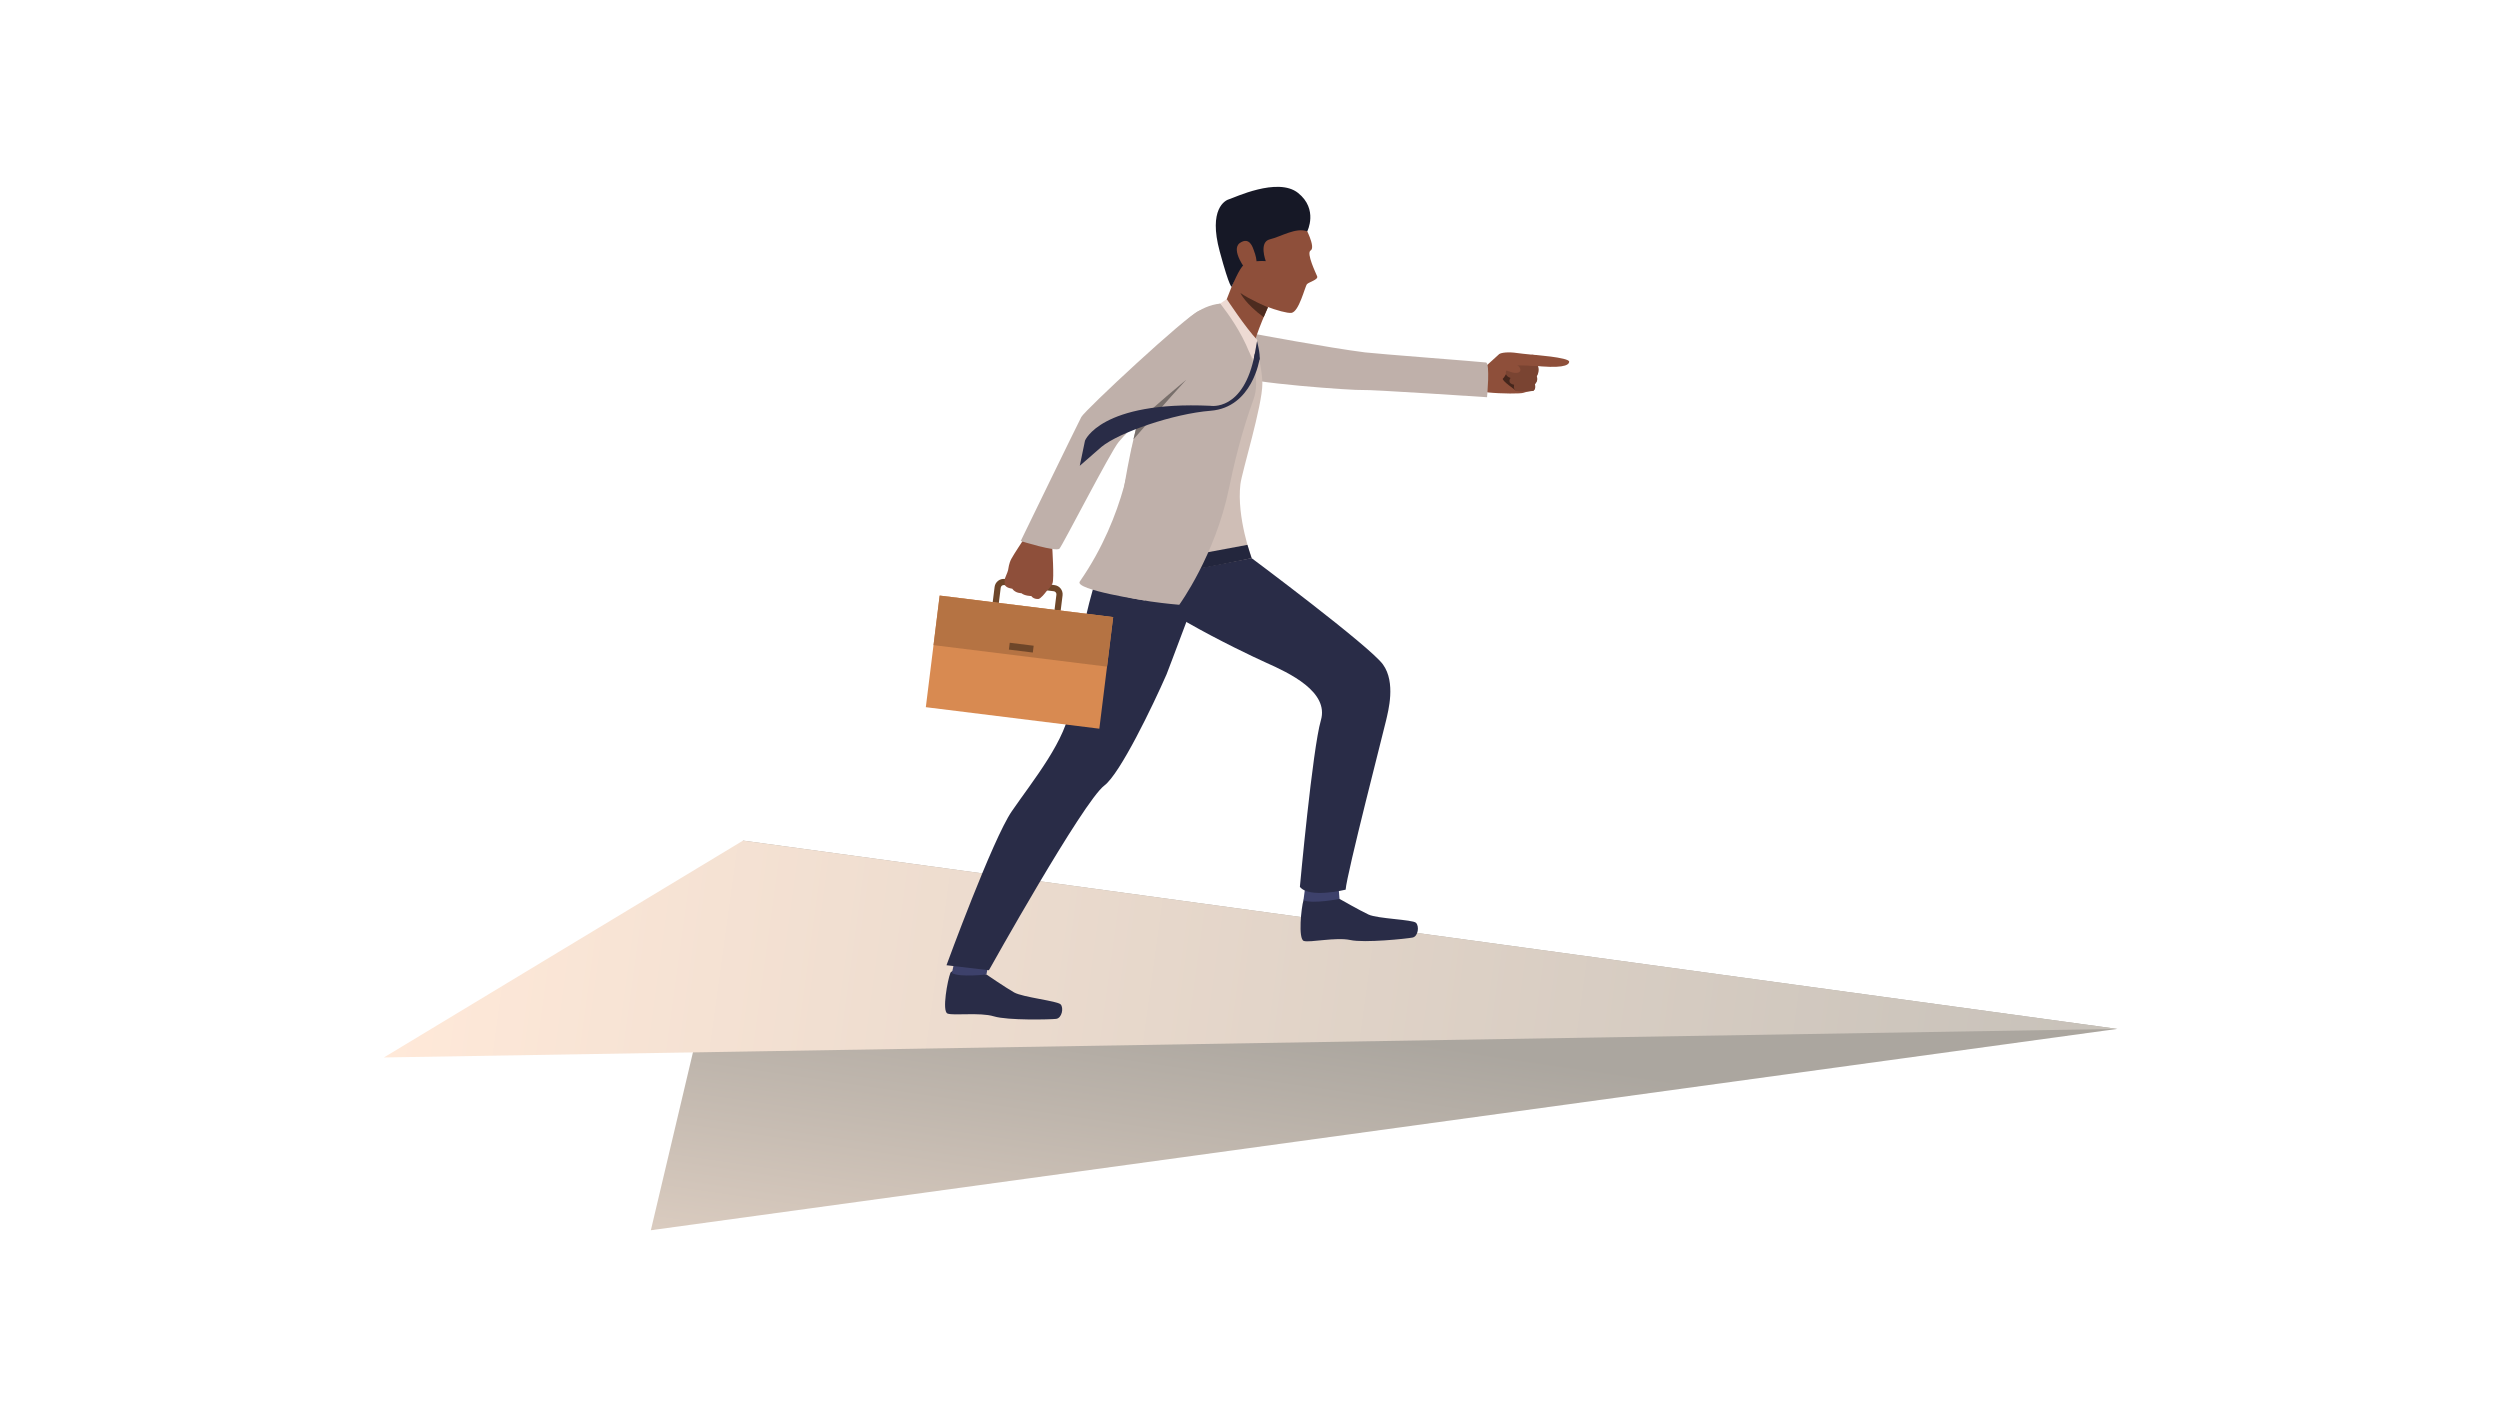<?xml version="1.0" encoding="utf-8"?>
<!-- Generator: Adobe Illustrator 24.3.0, SVG Export Plug-In . SVG Version: 6.00 Build 0)  -->
<svg version="1.1" id="Layer_1" xmlns="http://www.w3.org/2000/svg" xmlns:xlink="http://www.w3.org/1999/xlink" x="0px" y="0px"
	 viewBox="0 0 1920 1080" style="enable-background:new 0 0 1920 1080;" xml:space="preserve">
<style type="text/css">
	.st0{fill:url(#SVGID_1_);}
	.st1{fill:url(#SVGID_2_);}
	.st2{fill:#8E4F3A;}
	.st3{fill:#45261C;}
	.st4{fill:#7A4432;}
	.st5{fill:#292C47;}
	.st6{fill:#3D416B;}
	.st7{fill:#BFB0AA;}
	.st8{fill:#CFBEB6;}
	.st9{fill:#161826;}
	.st10{fill:#EDDAD3;}
	.st11{fill:#4D2B1F;}
	.st12{fill:#23263D;}
	.st13{fill:#6E4629;}
	.st14{fill:#D88A51;}
	.st15{fill:#B57343;}
	.st16{fill:#786F6B;}
</style>
<g>
	
		<linearGradient id="SVGID_1_" gradientUnits="userSpaceOnUse" x1="1351.921" y1="884.585" x2="1355.607" y2="475.466" gradientTransform="matrix(0.991 0.136 -0.136 0.991 -205.279 142.612)">
		<stop  offset="0" style="stop-color:#FFE9D9"/>
		<stop  offset="1" style="stop-color:#ABA69F"/>
	</linearGradient>
	<polygon class="st0" points="1626.03,790.2 499.86,944.82 570.65,645.58 	"/>
	
		<linearGradient id="SVGID_2_" gradientUnits="userSpaceOnUse" x1="586.418" y1="494.163" x2="1902.362" y2="494.163" gradientTransform="matrix(0.991 0.136 -0.136 0.991 -205.279 142.612)">
		<stop  offset="0" style="stop-color:#FFE9D9"/>
		<stop  offset="1" style="stop-color:#C7C1B9"/>
	</linearGradient>
	<polygon class="st1" points="570.65,645.58 1626.03,790.2 294.83,812.13 	"/>
</g>
<g>
	<g>
		<g>
			<path class="st2" d="M1140.25,282.05c0,0,9.53-8.73,11.03-10.02c1.5-1.29,7.36-1.88,13.65-0.93c6.1,0.92,14.78,1.27,15.41,2.16
				c0.63,0.89,1.61,1.39,1.63,4.2c0.02,2.81-1.5,5.2-1.5,5.2s1.66,3.45-0.44,6.25c0,0,1.41,3.32-1.5,6.11c0,0,1.29,3.28-0.99,5.13
				c0,0-5.49,0.66-7.44,1.49c-1.96,0.83-16.63,0.83-27.75-0.3C1142.34,301.35,1135.36,297.33,1140.25,282.05z"/>
		</g>
	</g>
	<g>
		<g>
			<path class="st3" d="M1158.55,283.53c0,0-2.69,5.91-4.29,7.18c-1.6,1.28,10.29,9.42,10.29,9.42S1165.64,287,1158.55,283.53z"/>
		</g>
	</g>
	<g>
		<g>
			<path class="st4" d="M1178.58,273.14c0,0-16.08,0.9-16.26,3.51s1.34,3.67,1.34,3.67l-6.45,3.37c0,0-3.01,4.65,2.93,6.57
				c0,0-3.26,4.05,2.7,5.22c0,0-0.96,3.63,1.7,4.66c2.66,1.03,12.99,0.02,12.99,0.02s2.37-1.14,1.28-5.07c0,0,2.86-2.5,1.41-6.1
				c0,0,2.57-3.92,0.97-7.79c0,0,2.18-4.44-0.94-8.04C1180.25,273.15,1179.26,273.09,1178.58,273.14z"/>
		</g>
	</g>
	<g>
		<g>
			<path class="st2" d="M1151.78,271.95c0,0,10.11,4.48,14.55,9.35c1,1.1,1.78,2.35,1.13,3.7c-0.64,1.35-3.41,2.13-7.89,0.41
				s-11.05-1.89-11.05-1.89S1144.44,280.4,1151.78,271.95z"/>
		</g>
	</g>
	<g>
		<path class="st2" d="M1181.2,281.19c0,0-17.46-1.11-19.03-0.28c-1.57,0.83-1.2-5.56,0.19-6.17c1.39-0.61,15.91-1.98,17.37-1.79
			C1181.18,273.14,1184.4,278.03,1181.2,281.19z"/>
	</g>
	<g>
		<path class="st2" d="M1176.62,272.39c0,0,28.51,2.07,28.5,5.38c-0.01,3.18-6.66,5.4-28.5,2.95
			C1155.36,278.33,1176.62,272.39,1176.62,272.39z"/>
	</g>
	<g>
		<g>
			<g>
				<path class="st5" d="M1028.75,690.34c0,0,15.34,8.78,22.28,12.03s33.72,3.83,36.4,6.31c2.68,2.48,1.82,10.49-2.6,11.37
					c-4.42,0.88-36.92,4.28-47.82,1.89c-10.89-2.39-31.14,2.17-35.66,0.71c-4.52-1.46-1.96-25.74-0.3-31.2
					C1002.72,685.97,1028.75,690.34,1028.75,690.34z"/>
			</g>
		</g>
	</g>
	<g>
		<g>
			<g>
				<path class="st6" d="M1027.92,680.11l0.82,10.23c0,0-20.29,4.09-27.69,1.09l1.38-10.32L1027.92,680.11z"/>
			</g>
		</g>
	</g>
	<g>
		<g>
			<g>
				<path class="st5" d="M757.57,748.39c0,0,14.59,9.98,21.24,13.78c6.65,3.79,33.31,6.52,35.78,9.21
					c2.47,2.68,0.97,10.6-3.51,11.12c-4.48,0.52-37.15,1.3-47.81-1.95c-10.67-3.25-31.21-0.34-35.6-2.16
					c-4.39-1.82,0.12-25.81,2.21-31.13C731.98,741.94,757.57,748.39,757.57,748.39z"/>
			</g>
		</g>
	</g>
	<g>
		<g>
			<g>
				<path class="st6" d="M759.49,738.58l-1.92,9.8c0,0-20.55,2.45-26.5-1.09l2.21-10.17L759.49,738.58z"/>
			</g>
		</g>
	</g>
	<path class="st5" d="M926.48,434.5c-1.98,6.58-7.03,20.64-12.47,35.37c-1.21,3.28-2.44,6.58-3.66,9.85
		c-7.39,19.81-14.39,38.08-14.39,38.08c-10.68,24.37-35.69,76.35-47.8,85.47c-16.34,12.31-88.67,141.88-88.67,141.88l-32.58-3.85
		c0,0,35.43-96.87,50.18-118.29c16.46-23.93,42.31-55.21,45.07-81.79c1.73-16.68,12.05-68.49,12.05-68.49s12.1-58.08,38.26-96.01
		C879,367.24,926.48,434.5,926.48,434.5z"/>
	<g>
		<path class="st5" d="M961.26,428.66c0,0,90.73,67.64,100.84,81.62c10.11,13.98,3.96,36.05,2.45,42.85
			c-1.51,6.8-30.35,118.42-31.1,130.13c0,0-27.96,6.91-35.14-2.16c0,0,9.71-106.02,16.13-127.93c6.42-21.92-24.32-36.31-42.08-44.24
			c-17.76-7.94-107.63-51.11-106.04-68.59c1.1-12.1,2.71-23.47,2.71-23.47S886.68,402.61,961.26,428.66z"/>
	</g>
	<path class="st7" d="M962.19,256.16c0,0,58.9,11.08,86.22,14.48c8.57,1.07,89.51,7.24,92.82,7.75c3.31,0.51,0.81,26.67,0.81,26.67
		s-90.38-6.01-95.79-5.54c-5.41,0.47-89.39-5.38-97.13-10.99c-7.73-5.61-13.4-14.83-8.55-23.83
		C947.38,252.07,962.19,256.16,962.19,256.16z"/>
	<g>
		<path class="st8" d="M959.28,247.78c0,0,10.15,29.74,10.22,46.71c0.07,16.97-15.77,67.99-16.87,77.41
			c-2.99,25.41,8.64,56.76,8.64,56.76l-93.6,17.98c0,0-2.67-26.89-2.21-59.18c0.46-32.29,9.82-58.78,12.14-77.24
			c7.88-63,59.5-77.06,59.5-77.06L959.28,247.78z"/>
	</g>
	<g>
		<path class="st2" d="M1002.29,174.27c0,0,8.45,15.66,4.26,18.1c-3.46,2.01,4.05,17.38,5.04,19.89c0.98,2.51-6.27,4.34-7.81,5.95
			c-1.54,1.62-6.11,21.5-12.08,22.1c-5.97,0.6-32.88-8.76-40.21-16.37c-7.33-7.62-13.34-42.02-8.45-56.53
			C947.94,152.9,987.38,146.91,1002.29,174.27z"/>
	</g>
	<g>
		<path class="st2" d="M973.76,236.03c0,0-0.72,1.59-1.78,4.07c-0.45,1.04-0.95,2.23-1.49,3.52c-0.41,0.99-0.85,2.03-1.29,3.11
			c-2.76,6.79-5.83,15.04-6.28,19.14c-0.85,7.66-22.3-32.54-22.3-32.54s10.07-22.75,17.15-49.66
			C964.84,156.76,973.76,236.03,973.76,236.03z"/>
	</g>
	<g>
		<path class="st9" d="M1003.98,177.66c0,0,8.62-16.91-7.04-29.46c-15.67-12.55-49.51,3.88-52.77,4.72
			c-3.26,0.84-16.25,7.56-7.44,40.13c7.95,29.42,9.28,27.1,9.28,27.1s5.83-14.21,9.22-16.67c5.29-3.84,16.89-2.92,16.89-2.92
			s-5.53-14.67,3.11-16.75C983.86,181.74,995.24,174.42,1003.98,177.66z"/>
	</g>
	<g>
		<path class="st2" d="M962.91,192.16c-0.76-2.01-3.22-10.66-10.65-5.58c-7.42,5.08,4.62,21.38,5.92,21.59
			C959.47,208.38,969.32,209.09,962.91,192.16z"/>
	</g>
	<g>
		<path class="st10" d="M942.15,229.72c0,0,14.56,22.12,23.43,31.41l-2.76,15.34l-25.73-43.31L942.15,229.72z"/>
	</g>
	<path class="st11" d="M973.76,236.03c0,0-0.72,1.59-1.78,4.07c-0.45,1.04-0.95,2.23-1.49,3.52c-14.36-10.67-17.77-18.4-17.87-18.64
		C959.33,229.84,973.76,236.03,973.76,236.03z"/>
	<path class="st5" d="M965.42,262.04c0,0,2.64,10.06,1.91,13.96c-0.27,1.46-4.36-0.39-4.36-0.39L965.42,262.04z"/>
	<path class="st12" d="M961.26,428.66c0,0-2.66-8.15-3.23-10.22l-91.25,17l0.89,11.2C867.66,446.64,934.41,434.61,961.26,428.66z"/>
	<g>
		<path class="st13" d="M805.16,487.47l-38.15-4.74c-3.87-0.48-6.63-4.02-6.15-7.9l2.99-24.05c0.48-3.87,4.03-6.63,7.9-6.15
			l38.15,4.74c3.88,0.48,6.64,4.02,6.15,7.9l-2.99,24.05C812.58,485.19,809.04,487.95,805.16,487.47z M771.16,449.34
			c-1.27-0.16-2.44,0.75-2.6,2.02l-2.99,24.05c-0.16,1.27,0.75,2.44,2.02,2.6l38.15,4.74c1.27,0.16,2.44-0.75,2.6-2.02l2.99-24.05
			c0.16-1.27-0.75-2.44-2.02-2.6L771.16,449.34z"/>
	</g>
	<g>
		
			<rect x="715.96" y="465.72" transform="matrix(0.992 0.123 -0.123 0.992 68.714 -92.661)" class="st14" width="134.33" height="86.41"/>
	</g>
	<g>
		
			<rect x="718.93" y="465.9" transform="matrix(0.992 0.123 -0.123 0.992 65.793 -93.203)" class="st15" width="134.33" height="38.37"/>
	</g>
	<g>
		
			<rect x="775.25" y="495.14" transform="matrix(0.992 0.123 -0.123 0.992 67.337 -92.9)" class="st13" width="18.52" height="5.29"/>
	</g>
	<g>
		<path class="st2" d="M771.7,449.09c0,0-0.42-3.34,0.11-4.89c0,0,1.18-2.75,1.9-4.75c0.23-0.64,0.41-1.2,0.49-1.57
			c0.34-1.56,0.61-5.09,2.47-8.61c1.86-3.52,9.69-15.29,9.69-15.29l11.22,4.9l10.53,1.37c0,0,1.59,24.14,0.24,27.62
			c-0.13,0.34-0.28,0.67-0.44,0.97c-1.43,2.84-3.69,4.34-4.61,5.75c-0.34,0.51-4.08,5.38-5.92,5.45c-2.55,0.1-4.35-0.87-5.36-2.29
			c0,0-4.99-0.03-7.58-2.18c0,0-4.61,0.12-7.06-3.47C777.37,452.1,772.69,451.7,771.7,449.09z"/>
	</g>
	<path class="st7" d="M932.27,274.6c0,0-53.87,41.82-73.18,64.88c-6.06,7.23-42.97,79.13-45.4,81.87
		c-2.43,2.74-29.78-5.84-29.78-5.84s43.76-90,46.54-95.25c2.77-5.25,80.7-77.82,90.44-81.59c9.74-3.77,10.98,1.23,16.37,11.02
		C944.82,263.42,932.27,274.6,932.27,274.6z"/>
	<g>
		<path class="st7" d="M962.68,306.76c-2.06,5.64-3.98,11.36-5.78,17.1v0c-3.96,12.63-7.31,25.39-10.15,37.83
			c-1.01,4.43-1.96,8.83-2.85,13.17c-10.55,51.68-38.23,89.61-38.23,89.61s-41.49-3.31-51.14-10.17c0,0,2.68-59.53,15.95-116.84
			c1.03-4.43,2.11-8.84,3.27-13.21c0,0,0,0,0,0c12.21-46.21,31.88-87.77,63.34-91.08C937.69,233.88,973.49,277.11,962.68,306.76z"/>
	</g>
	<path class="st7" d="M869.55,341.55c0,0-4.15,53.06-40.28,105.09c-4.41,6.35,50,14.56,50,14.56L869.55,341.55z"/>
	<path class="st16" d="M911.03,291.66c-12.5,13.51-40.56,45.79-40.56,45.79c1.03-4.43,2.11-8.84,3.27-13.21c0,0,0,0,0,0
		C883.61,314.36,910.61,292,911.03,291.66z"/>
	<g>
		<g>
			<path class="st5" d="M967.37,275.7c0,0-5.5,37.22-37.55,39.75c-28.7,2.27-70.35,16.67-83.85,27.72l-16.71,14.57l4.01-19.31
				c0,0,12.06-30.6,96.2-26.78c0,0,25.79,4.82,34.21-39.98C963.69,271.67,967.92,273.88,967.37,275.7z"/>
		</g>
	</g>
</g>
</svg>

